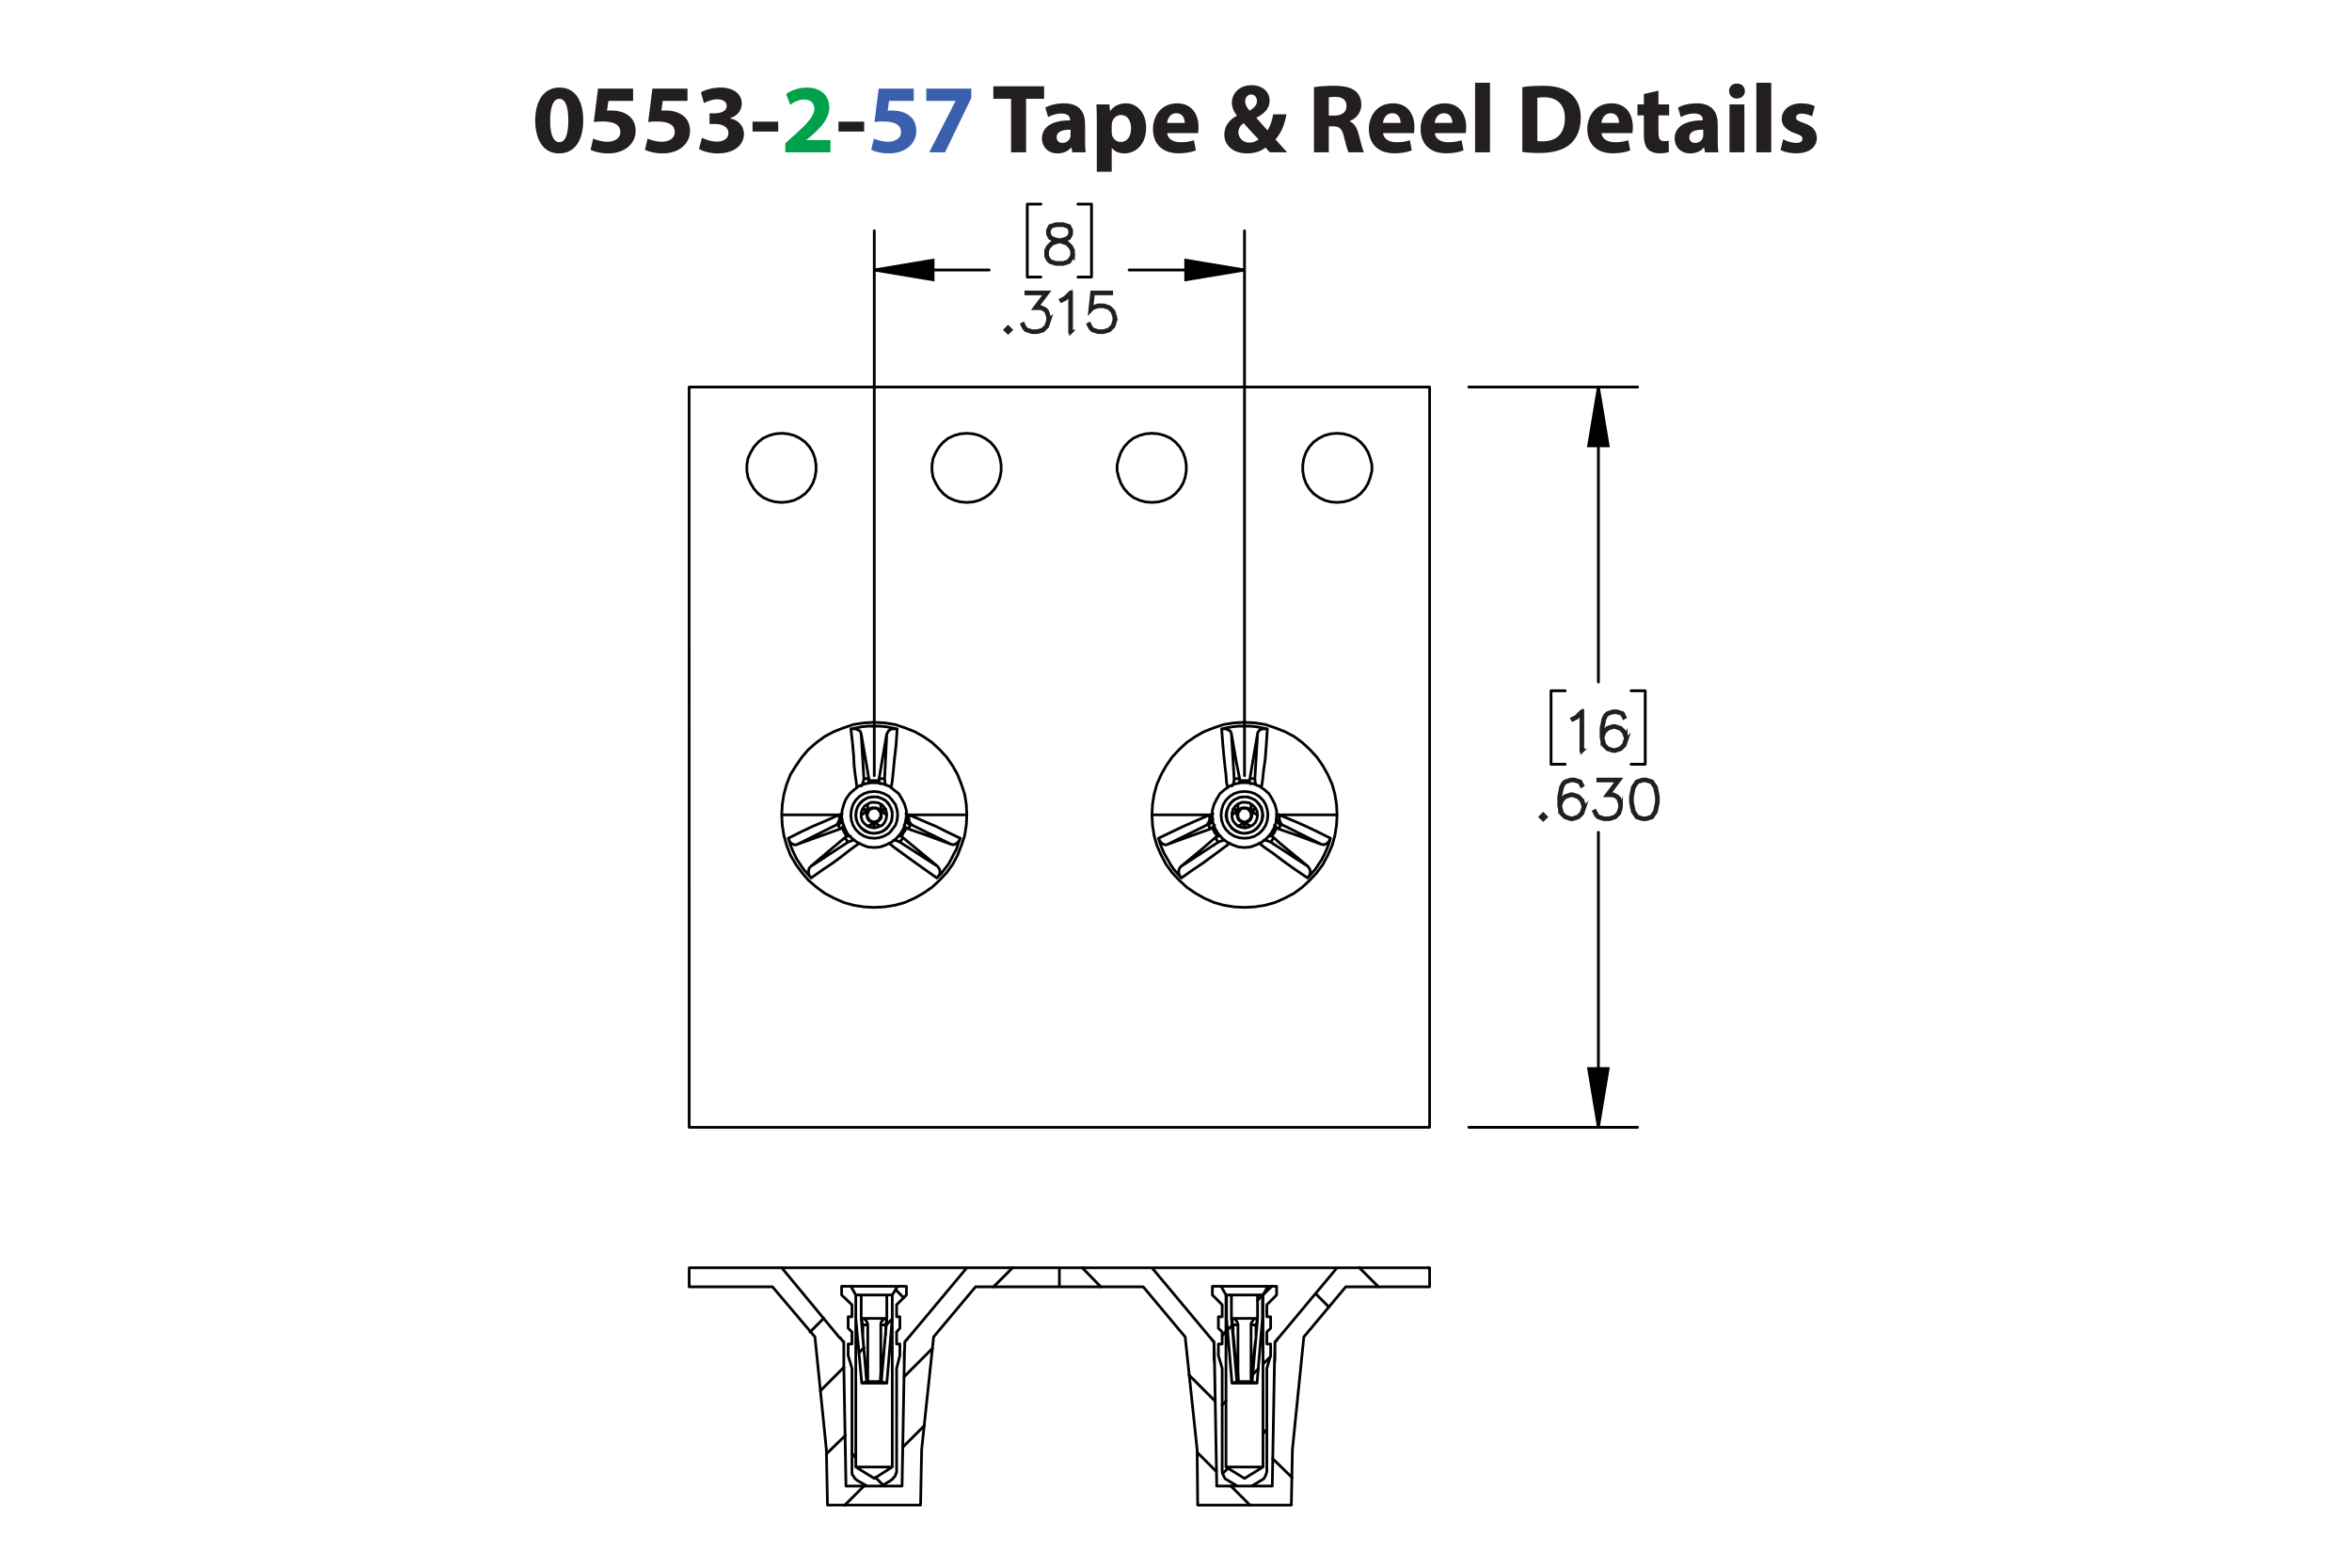 <?xml version="1.0" encoding="UTF-8"?><svg id="Layer_1" xmlns="http://www.w3.org/2000/svg" viewBox="0 0 432 288"><defs><style>.cls-1{stroke:#231f20;stroke-width:.7px;}.cls-1,.cls-2{stroke-miterlimit:10;}.cls-3,.cls-4{stroke-linecap:round;stroke-linejoin:round;}.cls-3,.cls-4,.cls-2{fill:none;stroke:#000;}.cls-3,.cls-2{stroke-width:.51px;}.cls-4{stroke-width:.5px;}.cls-5{fill:#00a14b;}.cls-6{fill:#231f20;}.cls-7{fill:#3a60ad;}</style></defs><g><path class="cls-6" d="M107.122,22.078c0,3.619-1.458,6.104-4.447,6.104-3.025,0-4.357-2.719-4.375-6.032,0-3.385,1.44-6.067,4.465-6.067,3.133,0,4.357,2.791,4.357,5.996Zm-6.068,.072c-.018,2.683,.63,3.961,1.692,3.961s1.639-1.333,1.639-3.997c0-2.593-.558-3.961-1.657-3.961-1.008,0-1.692,1.278-1.674,3.997Z"/><path class="cls-6" d="M116.284,18.531h-4.538l-.252,1.8c.252-.036,.468-.036,.756-.036,1.116,0,2.251,.252,3.079,.847,.882,.594,1.422,1.566,1.422,2.935,0,2.179-1.873,4.106-5.023,4.106-1.422,0-2.611-.324-3.259-.666l.486-2.052c.522,.252,1.585,.576,2.647,.576,1.134,0,2.341-.54,2.341-1.783,0-1.206-.955-1.945-3.295-1.945-.648,0-1.099,.036-1.585,.108l.774-6.14h6.446v2.251Z"/><path class="cls-6" d="M126.273,18.531h-4.537l-.252,1.8c.252-.036,.468-.036,.756-.036,1.117,0,2.251,.252,3.079,.847,.882,.594,1.422,1.566,1.422,2.935,0,2.179-1.873,4.106-5.023,4.106-1.422,0-2.611-.324-3.259-.666l.486-2.052c.522,.252,1.585,.576,2.647,.576,1.134,0,2.341-.54,2.341-1.783,0-1.206-.955-1.945-3.295-1.945-.648,0-1.099,.036-1.585,.108l.774-6.14h6.446v2.251Z"/><path class="cls-6" d="M128.935,25.301c.486,.252,1.603,.72,2.719,.72,1.423,0,2.143-.685,2.143-1.567,0-1.152-1.152-1.674-2.359-1.674h-1.116v-1.962h1.062c.918-.018,2.089-.36,2.089-1.351,0-.702-.576-1.224-1.728-1.224-.955,0-1.962,.414-2.449,.702l-.558-1.981c.702-.45,2.106-.882,3.619-.882,2.502,0,3.889,1.315,3.889,2.917,0,1.243-.702,2.215-2.143,2.719v.036c1.404,.252,2.539,1.315,2.539,2.845,0,2.07-1.819,3.583-4.79,3.583-1.512,0-2.791-.397-3.475-.829l.558-2.052Z"/><path class="cls-6" d="M142.94,22.348v1.818h-4.717v-1.818h4.717Z"/><path class="cls-5" d="M144.235,27.984v-1.656l1.512-1.369c2.557-2.287,3.799-3.601,3.835-4.969,0-.955-.576-1.711-1.927-1.711-1.008,0-1.891,.504-2.503,.973l-.774-1.963c.882-.666,2.251-1.206,3.835-1.206,2.647,0,4.106,1.548,4.106,3.673,0,1.963-1.422,3.529-3.115,5.042l-1.08,.9v.036h4.411v2.251h-8.3Z"/><path class="cls-6" d="M158.726,22.348v1.818h-4.718v-1.818h4.718Z"/><path class="cls-7" d="M167.834,18.531h-4.537l-.252,1.8c.252-.036,.468-.036,.756-.036,1.117,0,2.251,.252,3.079,.847,.882,.594,1.422,1.566,1.422,2.935,0,2.179-1.873,4.106-5.023,4.106-1.422,0-2.611-.324-3.259-.666l.486-2.052c.522,.252,1.585,.576,2.647,.576,1.134,0,2.341-.54,2.341-1.783,0-1.206-.955-1.945-3.295-1.945-.648,0-1.099,.036-1.585,.108l.774-6.14h6.446v2.251Z"/><path class="cls-7" d="M178.401,16.28v1.728l-4.826,9.975h-2.899l4.826-9.417v-.036h-5.366v-2.251h8.265Z"/><path class="cls-6" d="M185.708,18.153h-3.259v-2.305h9.327v2.305h-3.313v9.831h-2.754v-9.831Z"/><path class="cls-6" d="M196.958,27.984l-.162-.882h-.054c-.576,.702-1.477,1.081-2.521,1.081-1.783,0-2.845-1.296-2.845-2.701,0-2.287,2.053-3.385,5.168-3.367v-.126c0-.468-.252-1.134-1.602-1.134-.9,0-1.855,.306-2.431,.666l-.504-1.765c.612-.342,1.818-.774,3.421-.774,2.935,0,3.871,1.728,3.871,3.799v3.061c0,.846,.036,1.656,.126,2.143h-2.466Zm-.324-4.159c-1.44-.018-2.557,.324-2.557,1.386,0,.702,.468,1.044,1.08,1.044,.684,0,1.243-.45,1.422-1.008,.036-.144,.054-.306,.054-.468v-.954Z"/><path class="cls-6" d="M201.456,22.132c0-1.152-.036-2.143-.072-2.953h2.377l.127,1.225h.036c.648-.936,1.657-1.423,2.935-1.423,1.927,0,3.655,1.675,3.655,4.483,0,3.205-2.035,4.718-3.998,4.718-1.062,0-1.891-.432-2.287-1.008h-.036v4.375h-2.737v-9.416Zm2.737,2.07c0,.216,.018,.414,.054,.576,.18,.738,.81,1.296,1.603,1.296,1.188,0,1.891-.99,1.891-2.485,0-1.404-.63-2.466-1.855-2.466-.774,0-1.458,.576-1.639,1.386-.036,.144-.054,.324-.054,.486v1.206Z"/><path class="cls-6" d="M214.381,24.455c.09,1.135,1.206,1.675,2.485,1.675,.936,0,1.693-.126,2.431-.36l.359,1.855c-.9,.36-1.998,.54-3.187,.54-2.989,0-4.699-1.728-4.699-4.483,0-2.233,1.386-4.7,4.447-4.7,2.845,0,3.925,2.215,3.925,4.394,0,.468-.054,.882-.09,1.08h-5.672Zm3.223-1.872c0-.666-.288-1.783-1.548-1.783-1.152,0-1.621,1.044-1.692,1.783h3.241Z"/><path class="cls-6" d="M233.228,27.984c-.252-.27-.504-.54-.792-.864-.793,.612-1.891,1.062-3.331,1.062-2.936,0-4.231-1.747-4.231-3.439,0-1.602,.918-2.754,2.305-3.475v-.072c-.522-.576-.918-1.477-.918-2.341,0-1.53,1.206-3.205,3.637-3.205,1.872,0,3.295,1.098,3.295,2.845,0,1.224-.721,2.269-2.394,3.115l-.019,.072c.702,.774,1.44,1.656,2.035,2.269,.486-.756,.864-1.873,1.026-2.953h2.448c-.324,1.837-.936,3.403-2.017,4.609,.685,.774,1.387,1.567,2.143,2.377h-3.187Zm-2.07-2.394c-.757-.756-1.747-1.855-2.737-2.971-.504,.36-.954,.882-.954,1.675,0,1.026,.774,1.908,2.017,1.908,.72,0,1.315-.27,1.675-.612Zm-2.449-6.986c0,.612,.288,1.152,.828,1.747,.883-.612,1.333-1.081,1.333-1.783,0-.576-.343-1.206-1.062-1.206-.702,0-1.099,.612-1.099,1.242Z"/><path class="cls-6" d="M241.344,16.01c.883-.144,2.197-.252,3.655-.252,1.801,0,3.061,.27,3.925,.954,.721,.576,1.116,1.422,1.116,2.539,0,1.548-1.098,2.61-2.143,2.989v.054c.847,.342,1.315,1.152,1.621,2.269,.378,1.368,.756,2.953,.99,3.421h-2.809c-.198-.342-.486-1.333-.847-2.827-.324-1.513-.847-1.927-1.963-1.945h-.828v4.771h-2.719v-11.974Zm2.719,5.222h1.08c1.369,0,2.179-.684,2.179-1.747,0-1.116-.756-1.674-2.017-1.692-.666,0-1.044,.054-1.242,.09v3.349Z"/><path class="cls-6" d="M254.034,24.455c.09,1.135,1.206,1.675,2.485,1.675,.935,0,1.692-.126,2.431-.36l.359,1.855c-.9,.36-1.998,.54-3.187,.54-2.989,0-4.699-1.728-4.699-4.483,0-2.233,1.386-4.7,4.447-4.7,2.845,0,3.925,2.215,3.925,4.394,0,.468-.054,.882-.09,1.08h-5.672Zm3.223-1.872c0-.666-.288-1.783-1.548-1.783-1.152,0-1.621,1.044-1.692,1.783h3.24Z"/><path class="cls-6" d="M263.538,24.455c.09,1.135,1.206,1.675,2.485,1.675,.935,0,1.692-.126,2.431-.36l.359,1.855c-.9,.36-1.998,.54-3.187,.54-2.989,0-4.699-1.728-4.699-4.483,0-2.233,1.386-4.7,4.447-4.7,2.845,0,3.925,2.215,3.925,4.394,0,.468-.054,.882-.09,1.08h-5.672Zm3.223-1.872c0-.666-.288-1.783-1.548-1.783-1.152,0-1.621,1.044-1.692,1.783h3.24Z"/><path class="cls-6" d="M270.935,15.2h2.737v12.784h-2.737V15.2Z"/><path class="cls-6" d="M279.611,16.01c1.009-.162,2.323-.252,3.709-.252,2.305,0,3.8,.414,4.97,1.296,1.261,.936,2.053,2.431,2.053,4.573,0,2.323-.847,3.925-2.017,4.915-1.278,1.062-3.223,1.566-5.6,1.566-1.423,0-2.431-.09-3.115-.18v-11.919Zm2.755,9.903c.234,.054,.612,.054,.954,.054,2.485,.018,4.106-1.351,4.106-4.249,.018-2.521-1.458-3.853-3.817-3.853-.612,0-1.008,.054-1.242,.108v7.94Z"/><path class="cls-6" d="M294.156,24.455c.091,1.135,1.207,1.675,2.485,1.675,.935,0,1.692-.126,2.431-.36l.36,1.855c-.9,.36-1.999,.54-3.188,.54-2.988,0-4.699-1.728-4.699-4.483,0-2.233,1.387-4.7,4.447-4.7,2.845,0,3.925,2.215,3.925,4.394,0,.468-.054,.882-.09,1.08h-5.672Zm3.224-1.872c0-.666-.288-1.783-1.549-1.783-1.152,0-1.62,1.044-1.692,1.783h3.241Z"/><path class="cls-6" d="M304.614,16.659v2.521h1.963v2.017h-1.963v3.187c0,1.062,.252,1.548,1.08,1.548,.343,0,.612-.036,.81-.072l.018,2.07c-.359,.144-1.008,.234-1.782,.234-.882,0-1.62-.306-2.053-.756-.504-.522-.756-1.368-.756-2.611v-3.601h-1.171v-2.017h1.171v-1.909l2.683-.612Z"/><path class="cls-6" d="M313.165,27.984l-.162-.882h-.054c-.576,.702-1.477,1.081-2.521,1.081-1.783,0-2.845-1.296-2.845-2.701,0-2.287,2.053-3.385,5.167-3.367v-.126c0-.468-.252-1.134-1.603-1.134-.9,0-1.855,.306-2.431,.666l-.504-1.765c.612-.342,1.818-.774,3.421-.774,2.935,0,3.871,1.728,3.871,3.799v3.061c0,.846,.036,1.656,.126,2.143h-2.467Zm-.324-4.159c-1.44-.018-2.557,.324-2.557,1.386,0,.702,.469,1.044,1.081,1.044,.684,0,1.242-.45,1.422-1.008,.036-.144,.054-.306,.054-.468v-.954Z"/><path class="cls-6" d="M320.49,16.73c0,.756-.576,1.369-1.476,1.369-.865,0-1.441-.612-1.423-1.369-.019-.792,.558-1.386,1.44-1.386,.882,0,1.44,.594,1.458,1.386Zm-2.826,11.253v-8.805h2.736v8.805h-2.736Z"/><path class="cls-6" d="M322.596,15.2h2.736v12.784h-2.736V15.2Z"/><path class="cls-6" d="M327.527,25.589c.505,.306,1.549,.666,2.359,.666,.828,0,1.17-.288,1.17-.738s-.271-.666-1.296-1.008c-1.819-.612-2.522-1.603-2.503-2.647,0-1.638,1.404-2.881,3.583-2.881,1.026,0,1.944,.234,2.484,.504l-.486,1.891c-.396-.216-1.152-.504-1.908-.504-.666,0-1.044,.271-1.044,.72,0,.415,.342,.63,1.422,1.008,1.675,.576,2.377,1.423,2.394,2.719,0,1.639-1.296,2.845-3.816,2.845-1.152,0-2.179-.252-2.846-.612l.486-1.962Z"/></g><g><g><path class="cls-1" d="M290.625,137.881h-.156v-6.94l-.892,.904-.691,.336-.076-.133,.669-.34,1.037-1.027h.109v7.2Z"/><path class="cls-1" d="M298.742,135.856l-.346,1.046-.711,.705-1.047,.341h-.36l-1.047-.341-.711-.705-.346-1.386v-1.717l.336-1.712,.351-.7,.37-.355,1.047-.35h.701l1.066,.35,.351,.705-.138,.081-.331-.653-.972-.327h-.659l-.99,.327-.308,.321-.332,.658-.341,1.679v1.211l.194-.582,.711-.71,1.047-.35h.36l1.047,.35,.711,.71,.346,1.045v.359Zm-.151-.023v-.317l-.332-.989-.648-.648-.991-.331h-.322l-.99,.331-.648,.648-.332,.979,.332,1.315,.648,.653,.99,.326h.322l.991-.326,.648-.653,.332-.989Z"/></g><g><path class="cls-1" d="M283.891,150.077l-.445,.435-.446-.435,.446-.444,.445,.444Zm-.213,0l-.232-.231-.232,.231,.232,.231,.232-.231Z"/><path class="cls-1" d="M290.967,148.393l-.346,1.046-.712,.705-1.048,.341h-.36l-1.048-.341-.712-.705-.346-1.386v-1.718l.336-1.712,.352-.7,.37-.355,1.048-.35h.702l1.066,.35,.352,.705-.138,.081-.332-.653-.973-.327h-.659l-.991,.327-.308,.321-.332,.658-.342,1.679v1.212l.194-.582,.712-.71,1.048-.35h.36l1.048,.35,.712,.71,.346,1.045v.359Zm-.151-.023v-.316l-.332-.989-.65-.647-.991-.331h-.322l-.991,.331-.649,.647-.332,.98,.332,1.315,.649,.652,.991,.326h.322l.991-.326,.65-.652,.332-.989Z"/><path class="cls-1" d="M297.729,148.393l-.346,1.046-.712,.705-1.048,.341h-1.039l-1.048-.341-.37-.359-.341-.686,.138-.075,.336,.667,.314,.321,.991,.326h1l.991-.326,.65-.652,.332-.989v-.657l-.332-.989-.323-.307-.649-.331h-1.157l2.039-2.711h-3.58v-.156h3.894l-2.039,2.711h.882l.711,.35,.361,.369,.346,1.046v.699Z"/><path class="cls-1" d="M304.492,147.376l-.337,1.713-.711,1.055-1.058,.341h-.702l-1.058-.341-.706-1.055-.342-1.713v-1.041l.342-1.712,.706-1.055,1.058-.35h.702l1.058,.35,.711,1.055,.337,1.712v1.041Zm-.151-.023v-.994l-.342-1.679-.649-.979-.982-.327h-.659l-.981,.327-.654,.979-.337,1.679v.994l.337,1.679,.654,.98,.981,.326h.659l.982-.326,.649-.98,.342-1.679Z"/></g><path class="cls-1" d="M197.072,47.061l-.707,1.065-1.058,.341h-1.38l-1.048-.341-.37-.359-.351-.705v-1.055l.351-.71,.707-.695,1.081-.359-.73-.175-.711-.36-.356-.714v-.719l.356-.724,1.072-.35h1.38l1.067,.35,.359,.724v.719l-.359,.714-.711,.36-.726,.175,.038,.009,1.038,.35,.713,.695,.346,.71v1.055Zm-.152-.038v-.98l-.332-.648-.649-.662-1-.327-.323-.09-.318,.09-1,.327-.654,.662-.328,.648v.98l.328,.648,.313,.322,.991,.326h1.337l.981-.326,.654-.97Zm-.342-4.068v-.644l-.322-.629-.972-.327h-1.337l-.972,.327-.323,.629v.644l.323,.639,.649,.317,.991,.255,.991-.255,.649-.317,.322-.639Z"/><g><path class="cls-1" d="M185.602,60.596l-.446,.435-.445-.435,.445-.444,.446,.444Zm-.213,0l-.232-.231-.232,.231,.232,.232,.232-.232Z"/><path class="cls-1" d="M192.675,58.912l-.346,1.046-.711,.705-1.048,.341h-1.038l-1.047-.341-.37-.359-.341-.686,.137-.076,.336,.667,.313,.322,.991,.326h1l.991-.326,.649-.653,.332-.989v-.658l-.332-.989-.323-.307-.649-.331h-1.156l2.038-2.711h-3.579v-.156h3.892l-2.039,2.711h.882l.711,.35,.36,.369,.346,1.046v.7Z"/><path class="cls-1" d="M196.719,60.937h-.156v-6.94l-.892,.904-.692,.336-.076-.133,.668-.34,1.038-1.027h.109v7.2Z"/><path class="cls-1" d="M204.838,58.912l-.346,1.046-.711,.705-1.048,.341h-1.038l-1.048-.341-.369-.359-.342-.686,.138-.076,.337,.667,.312,.322,.991,.326h1l.99-.326,.649-.653,.332-.989v-.658l-.332-.989-.649-.648-.99-.331h-1l-.991,.331-.474,.487,.364-3.345h3.471v.156h-3.333l-.308,2.758,.203-.194,1.048-.345h1.038l1.048,.345,.711,.71,.346,1.046v.7Z"/></g><path class="cls-2" d="M228.583,49.6l-10.8,1.8v-3.6l10.8,1.8m-68,0l10.8-1.8v3.6l-10.8-1.8m133,21.5l1.8,10.8h-3.6l1.8-10.8m0,136l-1.8-10.8h3.6l-1.8,10.8"/><path class="cls-3" d="M228.583,49.6h-21.2m-46.8,0h21.1m46.9,92.9V42.4m-68,100.1V42.4m39.9,8.5h-2.5m2.5-13.4v13.4m-2.5-13.4h2.5m-11.8,13.4h2.5m-2.5-13.4v13.4m2.5-13.4h-2.5m104.9,33.6v54.2m0,81.8v-54.2m-23.8-81.8h31m-31,136h31m1.4-66.7h-2.6m2.6-13.5v13.5m-2.6-13.5h2.6m-17.3,13.5h2.6m-2.6-13.5v13.5m2.6-13.5h-2.6"/><path d="M228.583,49.6l-10.8,1.8v-3.6m-57.2,1.8l10.8-1.8v3.6m122.2,19.7l1.8,10.8h-3.6m1.8,125.2l-1.8-10.8h3.6"/><path class="cls-4" d="M227.383,147.8h0m-64.6,1.8v.1m-3.4-1.9h0m7.8,3.8l-.3-.2-.2-.2-.2-.2-.1-.2m-11.7,0l-.1,.2-.2,.2-.2,.2-.2,.2m14,.2l6.7,3.3m-28.2,0l6.6-3.3m1.6-2.3l-.6,.2m2.2-15.8l.3,2.6,.2,2.3,.1,1.9,.2,1.7,.2,1.4,.1,.9m6.3,0l.2-1.2,.2-1.9,.2-2.1,.3-2.6,.2-3m2.2,15.8l-.6-.2m-3.1,5.4l1,.8,1.5,1.1,1.8,1.3,2.1,1.5,2.4,1.7m-23.1,0l2.1-1.5,1.8-1.2,1.5-1.1,1.4-1.1,1.2-.9,.9-.6m77.3-3.3l-.2-.2-.2-.2-.2-.2-.2-.2m-11.6,0l-.2,.2-.2,.2-.2,.2-.2,.2m14.1,.2l6.6,3.3m-28.2,0l6.7-3.3m10.1,3.1l1,.8,1.6,1.1,1.7,1.3,2.1,1.5,2.5,1.7m-23.2,0l2.1-1.5,1.8-1.2,1.5-1.1,1.5-1.1,1.2-.9,.8-.6m-3.1-5.4l-.6,.2m2.2-15.8l.2,2.6,.2,2.3,.2,1.9,.2,1.7,.1,1.4,.2,.9m6.2,0l.2-1.2,.2-1.9,.3-2.1,.2-2.6,.2-3m2.2,15.8l-.5-.2m-5.8,1.5l.3-.1,.2-.1,.3-.2,.2-.3,.1-.2v-.7l-.1-.2m-.1-.1l-.2-.3-.2-.2-.3-.1h-.6l-.3,.1-.2,.2-.2,.3m-.1,.1l-.1,.2v.7l.1,.2,.2,.3,.3,.2,.2,.1,.3,.1m0,1.1l.1-.1m0,0l-.1-1m0,.1v-.1m2.2-2.4h-.1m0,0l-.9,.6m.1-.1l-.1,.1m-3.1-.7h0m0,0l1,.6m-.1-.1l.1,.1m3-.6h0m-1,.6l.2-.1m-.2,.1l1-.6m-2,3.5l.1,.1m0-1.1v.1m0-.1l-.1,1m-2-3.4h-.1m1,.6l-.1-.1m.1,.1l-.9-.6m3.2,.4l-.3-.3-.2-.2-.4-.1h-.6l-.4,.1-.2,.2-.2,.3m2.3,0v-1.2m1.1,1.9l-.3-.2-.3-.2-.2-.1-.3-.1m-1.1,2l.3-.1,.3-.1,.3-.2,.2-.3,.1-.3,.1-.4-.1-.3-.1-.3m-1.1,2l.2,.2,.2,.1,.3,.2,.3,.1m-2.2,0h0m2.2,0h0m-2.2,0l.3-.1,.3-.2,.2-.1,.2-.2m-1.1-2l-.1,.3-.1,.3,.1,.4,.1,.3,.2,.3,.3,.2,.3,.1,.3,.1m-1.1-2l-.3,.1-.2,.1-.3,.2-.3,.2m1.1-1.9v.9l.1,.3m3.4,.6v.1m-1.1-1.9h0m-2.4,0h0m-1.1,1.9v-.1m-1,.1l.1,.9,.3,.7,.5,.7,.6,.5,.8,.4,.8,.2,.8-.1,.8-.2,.7-.5,.6-.6,.4-.7,.2-.9v-.8l-.2-.8-.4-.7-.6-.7-.7-.4-.8-.3h-.8l-.8,.1-.8,.4-.6,.5-.5,.7-.3,.8-.1,.8m5.7,0l-.1-.7-.3-.6-.5-.5-.6-.4-.7-.1h-.7l-.7,.3-.5,.4-.4,.6-.2,.7v.7l.2,.7,.4,.5,.5,.5,.7,.2,.7,.1,.7-.2,.6-.3,.5-.5,.3-.7,.1-.7m-70.4,1.3l.3-.1,.3-.1,.3-.2,.1-.3,.2-.2v-.7l-.1-.2m-2.2,0l-.1,.2-.1,.3,.1,.4,.1,.2,.2,.3,.2,.2,.3,.1,.3,.1m1.1-1.9l-.2-.3-.2-.2-.3-.1h-.6l-.3,.1-.3,.2-.2,.3m1,3v-.1m0,0v-1m0,.1v-.1m2.2-2.4h-.1m0,0l-.9,.6m.1-.1l-.1,.1m-3.1-.7h0m0,0l.9,.6m-.1-.1l.1,.1m3.1-.6h0m-1,.6l.1-.1m-.1,.1l1-.6m-2,3.5l.1,.1m-.1-1.1v.1m0-.1v1m-2-3.4h-.1m1,.6l-.1-.1m.1,.1l-.9-.6m3.1,.4l-.2-.3-.3-.2-.3-.1h-.7l-.3,.1-.3,.2-.2,.3m2.3,0l.1-.3v-.9m1,1.9l-.2-.2-.3-.2-.3-.1-.2-.1m-1.2,2l.4-.1,.3-.1,.2-.2,.3-.3,.1-.3v-.7l-.1-.3m-1.2,2l.2,.2,.3,.1,.3,.2,.2,.1m-2.1,0h0m2.1,0h0m-2.1,0l.3-.1,.3-.2,.2-.1,.2-.2m-1.1-2l-.2,.3v.3l.1,.4,.1,.3,.2,.3,.3,.2,.3,.1,.3,.1m-1.1-2l-.3,.1-.3,.1-.2,.2-.3,.2m1.1-1.9v1.2m3.4,.6v.1m-1-1.9h0m-2.4,0h0m-1.1,1.9v-.1m-1.1,.1l.1,.9,.3,.7,.5,.7,.7,.5,.7,.4,.9,.2,.8-.1,.8-.2,.7-.5,.6-.6,.4-.7,.2-.9v-.8l-.2-.8-.4-.7-.6-.7-.7-.4-.8-.3h-.8l-.9,.1-.7,.4-.7,.5-.5,.7-.3,.8-.1,.8m5.7,0l-.1-.7-.3-.6-.4-.5-.7-.4-.7-.1h-.7l-.6,.3-.6,.4-.4,.6-.2,.7v.7l.2,.7,.4,.5,.6,.5,.6,.2,.7,.1,.7-.2,.7-.3,.4-.5,.3-.7,.1-.7m-2.3,3.4l.8-.1,.8-.3,.7-.5,.5-.7,.4-.7,.1-.9v-.8l-.3-.8-.4-.7-.6-.6-.8-.4-.8-.2h-.9l-.8,.2-.7,.4-.6,.6-.5,.7-.2,.8-.1,.8,.2,.9,.3,.7,.6,.7,.6,.5,.8,.3,.9,.1m0,.9l.9-.1,.9-.3,.9-.5,.6-.7,.6-.8,.3-.9,.1-1-.1-.9-.3-1-.6-.8-.6-.7-.9-.5-.9-.3-.9-.1-1,.1-.9,.3-.8,.5-.7,.7-.5,.8-.3,1-.1,.9,.1,1,.3,.9,.5,.8,.7,.7,.8,.5,.9,.3,1,.1m0,1.7l1.1-.1,1.1-.4,1-.5,.9-.7,.7-.8,.6-1,.3-1.1,.2-1.1v-1.1l-.3-1.1-.5-1-.6-1-.9-.7-.9-.7-1.1-.4-1.1-.2h-1.1l-1.1,.2-1.1,.4-.9,.7-.8,.7-.7,1-.4,1-.3,1.1-.1,1.1,.2,1.1,.4,1.1,.5,1,.8,.8,.9,.7,1,.5,1,.4,1.2,.1m68-2.6l.8-.1,.8-.3,.7-.5,.5-.7,.4-.7,.2-.9-.1-.8-.2-.8-.5-.7-.6-.6-.8-.4-.8-.2h-.8l-.8,.2-.8,.4-.6,.6-.4,.7-.3,.8-.1,.8,.2,.9,.4,.7,.5,.7,.7,.5,.8,.3,.8,.1m0,2.6l1.1-.1,1.1-.4,1-.5,.9-.7,.7-.8,.6-1,.4-1.1,.1-1.1v-1.1l-.3-1.1-.5-1-.6-1-.8-.7-1-.7-1-.4-1.1-.2h-1.2l-1.1,.2-1,.4-1,.7-.8,.7-.6,1-.5,1-.3,1.1v1.1l.1,1.1,.4,1.1,.6,1,.7,.8,.9,.7,1,.5,1.1,.4,1.1,.1m0-1.7l1-.1,.9-.3,.8-.5,.7-.7,.5-.8,.3-.9,.1-1-.1-.9-.3-1-.5-.8-.7-.7-.8-.5-.9-.3-1-.1-1,.1-.9,.3-.8,.5-.7,.7-.5,.8-.3,1-.1,.9,.1,1,.3,.9,.5,.8,.7,.7,.8,.5,.9,.3,1,.1m-62.5-2.4v.1l.3,.3m-11.7,0l.3-.4m.6,2h.6m3.4-10.1l-.2,.4m2.1-.4l.2,.5m3.8,9.6h-.5m1.4-3.1l.1,.1,.3,.5,.4,.3m-13.3,0l.4-.3,.4-.5v-.1m12.5,.9l.4,.2m-.4-.2v.2m-.3,.7l.3-.7m-1.9,3.1l.6-.8m-3.4-10.8l-1-.1m-1.9,0l-.9,.1m-3.5,10.8l.6,.8m-2.2-3.1l.3-.2m.1,.2l.3,.7m-.4-.9l.1,.2m13-1.9v.3l-.1,.3,.1,.3v.2l.1,.2,.1,.2,.2,.2,.2,.2m0,0l.4,.2m-14.9,0l.5-.2m0,0l.2-.2,.1-.2,.1-.2,.1-.2,.1-.2v-.6l-.1-.3m4.6-6.6l-.2,.8-.1,.2v.1l-.2,.2m0-9.6l.5,8.3m13.6,16.1l-7-4.5m-1.2-.3h.5l.7,.3m-9.5,0l.8-.3h.3m-8,4.8l6.9-4.5m7.1-19.9l-.4,8.3m.4,1.2l-.1-.1h-.1v-.1l-.1-.2-.1-.8m12.2,12l.5,.1,.6-.3,.2-.2,.2-.3,.1-.2,.1-.2m-9.5-1.7l2.9,1,4.9,1.8m-8.3-3.1l.5,.3m-1.4,1.3l.2-.1,.1-.2,.1-.2,.1-.2,.2-.2,.1-.2,.1-.2v-.3m-.5,1.9l-.4-.3m6.8,5.6l-5.2-4.3-1.2-1m6.2,7.4l.2-.2,.1-.2,.2-.3,.1-.4-.1-.5-.2-.3-.1-.2m-17.1-5.3l-2.4,2-3.9,3.3m6.7-5.6l-.4,.3m-.5-1.9l.1,.3,.1,.2,.1,.2,.1,.2,.1,.2,.1,.2,.2,.2,.1,.1m-1.3-1.3l.4-.3m-8.2,3.1l6.4-2.3,1.4-.5m-9.5,1.7l.1,.2,.1,.2,.1,.3,.4,.3,.4,.2h.4l.2-.1m2.4,4.1l-.3,.4-.1,.7,.1,.3,.1,.3,.2,.2,.1,.2m10.6-18.3l-.5-3-.9-5.2m1.4,8.7v-.5m1.9,.5l-.2-.1h-1.4l-.3,.1m1.9-.5v.5m0-.5l.5-3,.9-5.2m1.9-.9h-.8l-.4,.1-.4,.3-.2,.4-.1,.1m-4.7,0l-.2-.5-.6-.3-.2-.1h-.9m-29.7-62.8V207.1M194.583,71.1H126.583m17,21.2l-1.2-.1-1.1-.3-1.1-.5-.9-.7-.8-.9-.6-1-.5-1.1-.2-1.2v-1.1l.2-1.2,.5-1.1,.6-1,.8-.9,.9-.7,1.1-.5,1.1-.3,1.2-.1,1.1,.1,1.2,.3,1,.5,1,.7,.8,.9,.6,1,.4,1.1,.2,1.2v1.1l-.2,1.2-.4,1.1-.6,1-.8,.9-1,.7-1,.5-1.2,.3-1.1,.1m34,0l-1.2-.1-1.1-.3-1.1-.5-.9-.7-.8-.9-.6-1-.5-1.1-.2-1.2v-1.1l.2-1.2,.5-1.1,.6-1,.8-.9,.9-.7,1.1-.5,1.1-.3,1.2-.1,1.2,.1,1.1,.3,1,.5,1,.7,.8,.9,.6,1,.4,1.1,.2,1.2v1.1l-.2,1.2-.4,1.1-.6,1-.8,.9-1,.7-1,.5-1.1,.3-1.2,.1m-51,114.8h68m-38.3-73.2l1.1-.2,1-.2,1.1-.1h2.1l1.1,.1,1.1,.2,1,.2m-21.2,15.8l.1-1.9,.3-1.9,.5-1.8,.7-1.8,1-1.6,1.1-1.6,1.2-1.4,1.5-1.3,1.5-1.1,1.7-.9,1.8-.7,1.8-.6,1.9-.3,1.9-.1,1.9,.1,1.9,.3,1.8,.6,1.8,.7,1.6,.9,1.6,1.1,1.4,1.3,1.3,1.4,1.1,1.6,.9,1.6,.7,1.8,.6,1.8,.3,1.9,.1,1.9m-1.2,4.3l-2.5-1.2-2-1-1.9-.8-1.6-.7-1.4-.6m9.4,4.3l-.4,1-.3,1-.5,.9-.5,1-.5,.9-.7,.9-.6,.8-.8,.8m-23.1,0l-.7-.8-.7-.8-.6-.9-.6-.9-.5-1-.4-.9-.4-1-.3-1m9.3-4.3l-1.3,.6-1.6,.7-1.9,.8-2.1,1-2.4,1.2m-1.2-4.3h10.5m23.5,0l-.1,1.9-.3,1.9-.6,1.8-.7,1.8-.9,1.7-1.1,1.5-1.3,1.4-1.4,1.3-1.6,1.1-1.6,.9-1.8,.8-1.8,.5-1.9,.3-1.9,.1-1.9-.1-1.9-.3-1.8-.5-1.8-.8-1.7-.9-1.5-1.1-1.5-1.3-1.2-1.4-1.1-1.5-1-1.7-.7-1.8-.5-1.8-.3-1.9-.1-1.9m23.4,0h10.6m56.5,1.9l.1,.1,.3,.3m-11.8,0l.4-.4m.6,2h.5m3.5-10.1l-.2,.4m2-.4l.2,.5m3.9,9.6h-.6m1.4-3.1l.1,.1,.3,.5,.5,.3m-13.4,0l.5-.3,.3-.5,.1-.1m12.5,.9l.3,.2m-.3-.2l-.1,.2m-.3,.7l.3-.7m-1.8,3.1l.6-.8m-3.5-10.8l-.9-.1m-1.9,0l-1,.1m-3.5,10.8l.6,.8m-2.2-3.1l.3-.2m.1,.2l.3,.7m-.4-.9l.1,.2m13-1.9v.9l.1,.2v.2l.2,.2,.1,.2,.2,.2m0,0l.5,.2m-14.9,0l.4-.2m0,0l.2-.2,.1-.2,.2-.2v-.2l.1-.2v-.9m4.5-6.6l-.1,.8-.1,.2-.1,.1-.1,.2m-.1-9.6l.5,8.3m13.6,16.1l-6.9-4.5m-1.3-.3h.5l.8,.3m-9.6,0l.8-.3h.4m-8.1,4.8l6.9-4.5m7.2-19.9l-.5,8.3m.4,1.2l-.1-.1-.1-.1-.1-.2-.1-.8m12.2,12l.5,.1,.6-.3,.2-.2,.2-.3,.1-.2,.1-.2m-9.5-1.7l2.9,1,4.9,1.8m-8.2-3.1l.4,.3m-1.3,1.3l.1-.1,.1-.2,.2-.2,.1-.2,.1-.2,.1-.2,.1-.2,.1-.3m-.5,1.9l-.4-.3m6.7,5.6l-5.2-4.3-1.1-1m6.2,7.4l.1-.2,.2-.2,.1-.3,.1-.4-.1-.5-.2-.3-.1-.2m-17.1-5.3l-2.3,2-4,3.3m6.8-5.6l-.5,.3m-.5-1.9l.1,.3,.1,.2,.1,.2,.1,.2,.1,.2,.2,.2,.1,.2,.2,.1m-1.4-1.3l.4-.3m-8.2,3.1l6.4-2.3,1.4-.5m-9.5,1.7l.1,.2,.1,.2,.2,.3,.3,.3,.5,.2h.3l.2-.1m2.4,4.1l-.3,.4-.1,.7,.1,.3,.1,.3,.2,.2,.1,.2m10.7-18.3l-.6-3-.9-5.2m1.5,8.7v-.5m1.8,.5l-.2-.1h-1.4l-.2,.1m1.9-.5l-.1,.5m.1-.5l.5-3,.9-5.2m1.8-.9h-.8l-.4,.1-.4,.3-.2,.4v.1m-4.8,0l-.2-.5-.6-.3-.2-.1h-.8m-29.8,73.2h68m0,0V71.1m0,0h-68m51,21.2l-1.2-.1-1.1-.3-1-.5-1-.7-.8-.9-.6-1-.4-1.1-.2-1.2v-1.1l.2-1.2,.4-1.1,.6-1,.8-.9,1-.7,1-.5,1.1-.3,1.2-.1,1.2,.1,1.1,.3,1.1,.5,.9,.7,.8,.9,.6,1,.4,1.1,.3,1.2v1.1l-.3,1.2-.4,1.1-.6,1-.8,.9-.9,.7-1.1,.5-1.1,.3-1.2,.1m-34,0l-1.2-.1-1.1-.3-1.1-.5-.9-.7-.8-.9-.6-1-.4-1.1-.3-1.2v-1.1l.3-1.2,.4-1.1,.6-1,.8-.9,.9-.7,1.1-.5,1.1-.3,1.2-.1,1.2,.1,1.1,.3,1.1,.5,.9,.7,.8,.9,.6,1,.4,1.1,.2,1.2v1.1l-.2,1.2-.4,1.1-.6,1-.8,.9-.9,.7-1.1,.5-1.1,.3-1.2,.1m32.8,61.7l-2.4-1.2-2.1-1-1.8-.8-1.7-.7-1.4-.6m9.4,4.3l-.3,1-.4,1-.4,.9-.5,1-.6,.9-.6,.9-.7,.8-.7,.8m-23.2,0l-.7-.8-.7-.8-.6-.9-.5-.9-.6-1-.4-.9-.4-1-.3-1m9.4-4.3l-1.4,.6-1.6,.7-1.8,.8-2.1,1-2.5,1.2m32.8-4.3l-.1,1.9-.3,1.9-.5,1.8-.8,1.8-.9,1.7-1.1,1.5-1.3,1.4-1.4,1.3-1.5,1.1-1.7,.9-1.8,.8-1.8,.5-1.9,.3-1.9,.1-1.9-.1-1.9-.3-1.8-.5-1.8-.8-1.6-.9-1.6-1.1-1.4-1.3-1.3-1.4-1.1-1.5-.9-1.7-.8-1.8-.5-1.8-.3-1.9-.1-1.9m12.8-15.8l1-.2,1.1-.2,1-.1h2.2l1,.1,1.1,.2,1,.2m2.2,15.8h10.6m-34,0l.1-1.9,.3-1.9,.5-1.8,.8-1.8,.9-1.6,1.1-1.6,1.3-1.4,1.4-1.3,1.6-1.1,1.6-.9,1.8-.7,1.8-.6,1.9-.3,1.9-.1,1.9,.1,1.9,.3,1.8,.6,1.8,.7,1.7,.9,1.5,1.1,1.4,1.3,1.3,1.4,1.1,1.6,.9,1.6,.8,1.8,.5,1.8,.3,1.9,.1,1.9m-34,0h10.6"/><path class="cls-3" d="M237.283,271.4l-3.5-3.4m-10.6-10.6l-4.8-4.8m-16.2-16.2l-3.4-3.5m63.8,.3l-.2-.3m-32.8,43.6l-3.5-3.5m-2.7-2.7l-3.5-3.5m33.3-30.4l-3.5-3.5m-5.6,7.2l-2.4-2.4m-16.3,6.7l.9-.9m3.8,9l1-1m-.1-12.6l.9-1m-7.3,32.8l1-1m6.4-6.3l.7-.8m-8.2-4.5l.7-.7m6.8-6.8l1.3-1.3m-8.8-3.9l.7-.8m6.8-6.7l1.6-1.6m-75.8,12.2l.9-.9m4.1-4.2l1.1-1.1m-1.7,30.5l-1.4-1.4m-3.6-3.6l-.7-.8m9.5-28.6l-1.5-1.5m-9.3,39.6l3.5-3.5m7.1-7.1l4-4m-18,5.2l3.5-3.4m10.8-10.8l5.2-5.2m11.2-11.3l3.5-3.5m-35.3,22.6l4.3-4.3m-6.2-6.5l2.5-2.5"/><path class="cls-4" d="M143.583,232.9h34m-27.9,12.7l2.1,20.7m0,0l.2,10.2m17.1,0h-17.1m17.1,0l.2-10.2m2.2-20.7l-2.2,20.7m9.9-29.9l-7.7,9.2m23.1-9.2h-15.4m15.4,0v-3.5m0,0h-17m-10.6,12.7l10.6-12.7m-11.9,40.1l.4-22.4m-.4,22.4h-10.3m-.4-22.4l.4,22.4m-11.8-40.1l10.5,12.7m-10.5-12.7h-17m0,0v3.5m15.3,0h-15.3m23.1,9.2l-7.8-9.2m13.1,14.2v-4m0,4v-4.1m11.2,.1v.9l-.1,1.1v2m.1-4.1l-.1,4.1m.9-5l-.2,.2-.2,.3-.3,.3-.1,.2m.8-1l-.8,.9m0,0h0m0,0v.1m-11.2,0l-.2-.2-.2-.3-.2-.3-.3-.2m.9,1v-.1m0,0h0m0,0l-.9-.9m10.8-9.3h-8.6m.9,1.6h0m6.7,0h0m-8.1,9h.7m8.2,0h.6m-9.5-2.9v-2.1m0,0h.7m8.2,0h.6m-9.5,7.1v-2.1m6.1,26.1h-2.6m-2.8-26.1v-2.2m8.8,4.3v-2.1m-.6-2.2v2.2m.6-2.9v-2.1m1.2-4l-1.8,1.8m1.8-3.4v1.6m-1.6-1.6h1.6m-2.6,1.6l1-1.6m-1,33.2v-31.6m-6.7,0v31.6m-.9-33.2l.9,1.6m-2.6-1.6h1.7m-1.7,1.6v-1.6m1.9,3.4l-1.9-1.8m1.9,32.2v-18.7m8.2,0v18.7m-.8-.6h-6.7m0,0l3.4,2.1m0,0l3.3-2.1m-7.4-27.6v-2.2m8.2,0v2.2m-5.4,31.1l-1.8-1m6.1,0l-1.7,1m-4.4-1l-.2-.2-.2-.1-.2-.3-.1-.2-.2-.2-.1-.3v-.6m8.2,0v.3l-.1,.3-.1,.3-.1,.2-.2,.2-.2,.3-.2,.1-.2,.2m-7.1-27.3l-.7-.7m9.5,0l-.6,.7m-8.2,6.7l-.7-2.4m9.5,0l-.6,2.4m-6.2-8v1.8m.9,8.6h.1m3.2-8.6v-1.8m-1.1,10.4h.1m-.1,0l1,.3m-1-.3h-2.1m-.9,.3l.9-.3m3.1,.3h-4m-1.4-16.2h1m.1,16.2l-1.1-11.9m5.7-4.3h-4.7m0,4.3v-4.3m4.7,0h1m-1,0v4.3m1,0l-1,11.9m-3.6-.3h-.1m.3,0h-.1m-2.2-11.6v-4.3m6.7,0v4.3m-4.4,11.6h-.2m0,0l-1,.3m.3,0h-.3m1.2-.3l-.9,.3m4.3,0h-.3m.3,0l-1.1-.3m.8,.3l-.9-.3m.2,0h-.1m0,0h-.1m.1,0h-.1m-3.4-11.1l.1,.3,.1,.4m0,0h.9m-.2,10.4l-1-11.6m1.2,11.6h-.2m.2,0l-.2-1.8-.3-1.9-.2-2.1-.2-2.2-.2-2.4m0,0v-.9l.1-.2,.1-.1,.2,.1,.2,.1,.2,.2,.2,.4,.1,.3v.1m0,0v10.4m2.3,0h-2.3m2.3,0l.1-1.8v-8.6m1,0l-.2,2.4-.2,2.2-.2,2.1-.2,1.9-.2,1.8m.1,0h-.1m1.1-11.6l-1,11.6m1-11.6h-4.7m4.5,1.2v-.3l.2-.3v-.1m-1.1,.7v-.3l.1-.3,.3-.3,.2-.2,.2-.1,.2,.1v.1l.1,.2v.4l-.1,.3v.1m-.1,0h-.9m71.1-7.1h-8.6m1,1.6h-.1m6.8,0h-.1m-8.1,9h.7m8.2,0h.7m-9.6-2.9v-2.1m0,0h.7m8.2,0h.7m-9.6,7.1v-2.1m-1.1-10.6h1.6m8.6,0h1.6m-7.2,36.7l-1.7-1m4.3,1h-2.6m4.3-1l-1.7,1m3.5-24v-2.1m0-2.9v-2.1m1.1-5.6v1.6m-2.5,0l.9-1.6m-.9,33.2v-31.6m-6.8,0v31.6m-.9-33.2l.9,1.6m-2.5,0v-1.6m1.8,3.4l-1.8-1.8m11.8,0l-1.8,1.8m-8.2,7.2v-2.2m8.2,0v2.2m-7.1,25.1l-.3-.2-.2-.1-.2-.3-.1-.2-.1-.2-.1-.3-.1-.3v-.3m8.2,0v.3l-.1,.3-.1,.3-.1,.2-.1,.2-.2,.3-.2,.1-.3,.2m.4-2.5h-6.8m0,0l3.4,2.1m0,0l3.4-2.1m-7.5-27.6v-2.2m8.2,0v2.2m-8.2,28.2v-18.7m8.2,0v18.7m-8.2-25.4l-.7-.7m9.6,0l-.7,.7m-8.2,6.7l-.7-2.4m9.6,0l-.7,2.4m-6.2-8v1.8m4.2,0v-1.8m-1.1,10.4h.2m-2.3,0h.1m2,0l1,.3m-1-.3h-2m-1,.3l1-.3m3,.3h-4m4.4-16.2h.9m0,4.3l-1,11.9m0,0h-.3m.3,0l-1.1-.3m.8,.3l-.9-.3m-4.4-15.9h.9m.1,16.2l-1-11.9m0,0v-4.3m6.6,0v4.3m-4.5,11.6l-1.1,.3m.3,0h-.3m1.2-.3l-.9,.3m-.4-11.9v-4.3m4.8,0v4.3m0-4.3h-4.8m3.8,15.9h-.2m0,0h-.1m.1,0h-.1m-2.3,0h-.2m.3,0h-.1m.1,0h-.1m-1.1-11.1l.1,.3,.1,.4m0,0h.9m-.2,10.4l-1-11.6m1.2,11.6h-.2m.2,0l-.2-1.8-.2-1.9-.2-2.1-.2-2.2-.3-2.4m0,0v-.9l.1-.2,.1-.1,.2,.1,.2,.1,.2,.2,.2,.4,.1,.3v.1m0,0v8.6l.1,1.8m2.3,0h-2.3m2.3,0v-10.4m1.1,0l-.2,2.4-.3,2.2-.2,2.1-.2,1.9-.2,1.8m.2,0h-.2m1.2-11.6l-1,11.6m1-11.6h-4.8m4.5,1.2l.1-.3,.1-.3v-.1m-1.1,.7v-.3l.2-.3,.2-.3,.2-.2,.2-.1,.2,.1,.1,.1v1m-.2,0h-.9m-18.2-10.5h34m-27.9,12.7l2.2,20.7m0,0l.1,10.2m17.2,0h-17.2m17.2,0l.2-10.2m2.1-20.7l-2.1,20.7m9.8-29.9l-7.7,9.2m23.1-9.2h-15.4m15.4,0v-3.5m0,0h-17m-10.6,12.7l10.6-12.7m-11.9,40.1l.4-22.4m-.4,22.4h-10.2m-.4-22.4l.4,22.4m-11.9-40.1l10.6,12.7m-10.6-12.7h-17m0,0v3.5m15.4,0h-15.4m23.1,9.2l-7.7-9.2m13.1,14.2l-.1-1v-3m.1,4l-.1-4.1m11.2,.1v3l-.1,1m.1-4.1l-.1,4.1m.9-5l-.2,.2-.2,.3-.2,.3-.2,.2m.8-1l-.8,.9m0,0h0m0,0v.1m-11.2,0l-.2-.2-.2-.3-.2-.3-.2-.2m.8,1v-.1m0,0h0m0,0l-.8-.9"/></g></svg>